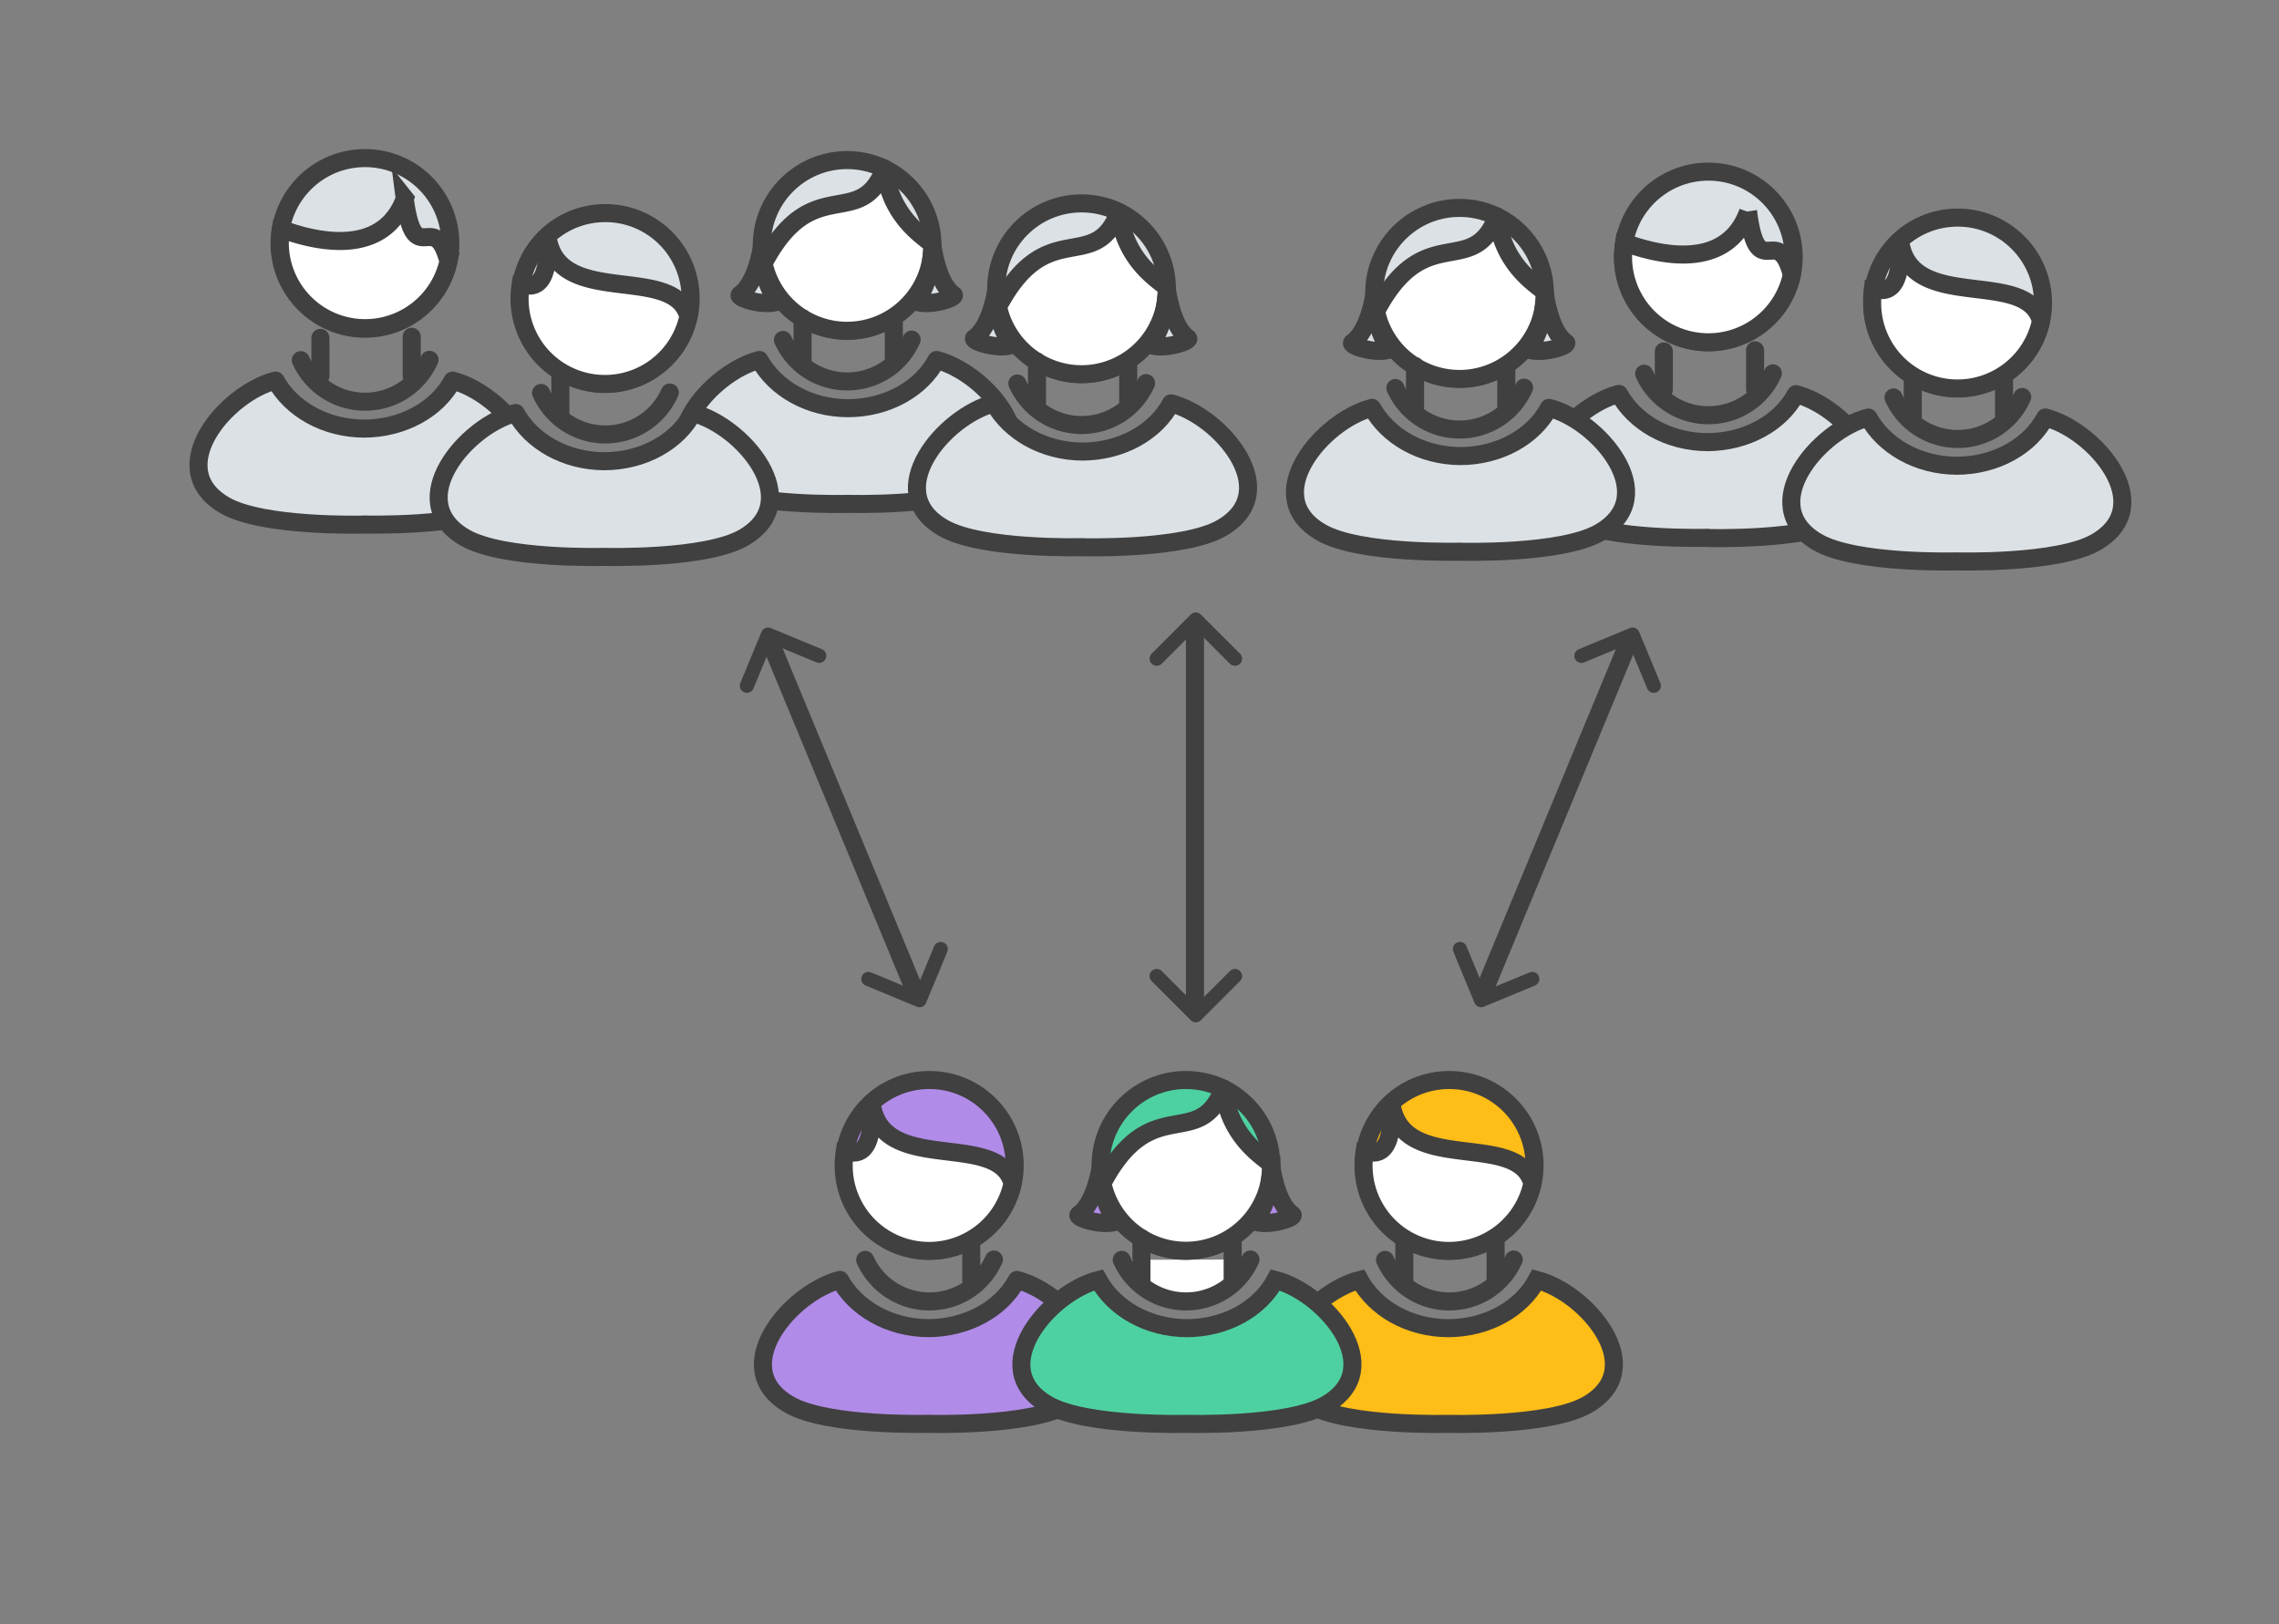 <svg id="Layer_1" data-name="Layer 1" xmlns="http://www.w3.org/2000/svg" viewBox="0 0 504.99 360"><rect x="0" y="0" width="504.99" height="360" fill="#808080" stroke="none"/><defs><style>.cls-1,.cls-9{fill:none;}.cls-1,.cls-2,.cls-3,.cls-4,.cls-5,.cls-6,.cls-7,.cls-8,.cls-9{stroke:#404040;}.cls-1,.cls-2,.cls-4,.cls-5,.cls-9{stroke-linecap:round;stroke-linejoin:round;}.cls-1,.cls-2,.cls-3,.cls-4,.cls-5,.cls-6,.cls-7,.cls-8{stroke-width:4px;}.cls-2{fill:#dce1e5;}.cls-3,.cls-4{fill:#fff;}.cls-3,.cls-6,.cls-7,.cls-8{stroke-miterlimit:10;}.cls-5,.cls-8{fill:#b18be8;}.cls-6{fill:#ffbd17;}.cls-7{fill:#4ed1a1;}.cls-9{stroke-width:3.15px;}</style></defs><title>icons</title><path class="cls-1" d="M364.32,82.83a15.62,15.62,0,0,0,28.52-.08"/><path class="cls-2" d="M378.21,119.25s22.52,0.66,31-4.27c14-8.14-.25-24.82-11.26-27.62C394.57,93.68,387,98,378.21,98h0.25c-8.8,0-16.28-4.44-19.73-10.69-11,2.79-25.24,19.56-11.26,27.62,8.47,4.93,31,4.27,31,4.27"/><circle class="cls-2" cx="378.54" cy="56.95" r="18.91"/><path class="cls-3" d="M387.34,46.92c2.14,16.44,6.49,2,9.7,14A18.91,18.91,0,0,1,359.64,57a21.05,21.05,0,0,1,.25-3.21c0.9,0.08,21.62,9.12,27.46-6.82h0Z"/><path class="cls-1" d="M388.9,77.64v8.63m-20.22.08V77.89"/><path class="cls-1" d="M419.57,88.1A15.62,15.62,0,0,0,448.09,88"/><path class="cls-2" d="M433.46,124.43s22.52,0.66,31-4.27c14-8.14-.25-24.82-11.26-27.62-3.37,6.33-10.93,10.69-19.73,10.69h0.25c-8.8,0-16.28-4.44-19.73-10.69-11,2.79-25.24,19.56-11.26,27.62,8.47,4.93,31,4.27,31,4.27"/><circle class="cls-2" cx="433.79" cy="67.14" r="18.91"/><path class="cls-3" d="M421,53.24c2.14,16.44,28,5.92,31.24,17.92a18.91,18.91,0,0,1-37.4-3.95A21.05,21.05,0,0,1,415,64C416,64,421.7,67.14,421,53.24Z"/><path class="cls-1" d="M444.06 83.82L444.06 92.54"/><path class="cls-1" d="M423.84 92.54L423.84 84.07"/><path class="cls-1" d="M309.19,86a15.62,15.62,0,0,0,28.52-.08"/><path class="cls-2" d="M323.49,122.29s22.52,0.66,31-4.27c14-8.14-.25-24.82-11.26-27.62-3.37,6.33-10.93,10.69-19.73,10.69h0.25c-8.8,0-16.28-4.44-19.73-10.69C293,93.19,278.78,110,292.75,118c8.47,4.93,31,4.27,31,4.27"/><circle class="cls-2" cx="323.41" cy="64.99" r="18.91"/><path class="cls-4" d="M331.71,48c-5.51,14.14-15.95.41-26.8,21A18.91,18.91,0,0,0,342.32,65C342.32,63.92,333.19,60.14,331.71,48Zm2.06,32.88v9.54m-20.22,0V81.1"/><path class="cls-2" d="M304.51,65.4s0,8.71,3.78,11.92c-3,1.4-9.54-.74-8.63-1.4C303.36,73.38,304.51,65.4,304.51,65.4ZM342.32,65s-0.16,9.12-3.95,12.33c3,1.4,9.54-.74,8.63-1.4C343.3,73.38,342.32,65,342.32,65Z"/><path class="cls-1" d="M173.49,75.35A15.62,15.62,0,0,0,202,75.27"/><path class="cls-2" d="M187.79,111.68s22.52,0.66,31-4.27c14-8.14-.25-24.82-11.26-27.62-3.37,6.33-10.93,10.69-19.73,10.69H188c-8.8,0-16.28-4.44-19.73-10.69-11,2.79-25.24,19.56-11.26,27.62,8.47,4.93,31,4.27,31,4.27"/><circle class="cls-2" cx="187.71" cy="54.39" r="18.91"/><path class="cls-4" d="M196,37.37c-5.51,14.14-15.95.41-26.8,21a18.91,18.91,0,0,0,37.4-3.95C206.61,53.32,197.49,49.54,196,37.37Zm2.06,32.88v9.54m-20.22,0V70.5"/><path class="cls-2" d="M168.8,54.8s0,8.71,3.78,11.92c-3,1.4-9.54-.74-8.63-1.4C167.65,62.77,168.8,54.8,168.8,54.8Zm37.81-.41s-0.16,9.12-3.95,12.33c3,1.4,9.54-.74,8.63-1.4C207.6,62.77,206.61,54.39,206.61,54.39Z"/><path class="cls-1" d="M225.43,85a15.62,15.62,0,0,0,28.52-.08"/><path class="cls-2" d="M239.73,121.29s22.52,0.66,31-4.27c14-8.14-.25-24.82-11.26-27.62-3.37,6.33-10.93,10.69-19.73,10.69H240c-8.8,0-16.28-4.44-19.73-10.69C209.23,92.19,195,109,209,117c8.47,4.93,31,4.27,31,4.27"/><circle class="cls-2" cx="239.65" cy="63.99" r="18.91"/><path class="cls-4" d="M247.95,47c-5.51,14.14-15.95.41-26.8,21A18.91,18.91,0,0,0,258.55,64C258.55,62.92,249.43,59.14,247.95,47ZM250,79.86v9.54m-20.22,0V80.1"/><path class="cls-2" d="M220.74,64.4s0,8.71,3.78,11.92c-3,1.4-9.54-.74-8.63-1.4C219.59,72.38,220.74,64.4,220.74,64.4ZM258.55,64s-0.16,9.12-3.95,12.33c3,1.4,9.54-.74,8.63-1.4C259.54,72.38,258.55,64,258.55,64Z"/><path class="cls-1" d="M66.65,79.83a15.62,15.62,0,0,0,28.52-.08"/><path class="cls-2" d="M80.55,116.25s22.52,0.66,31-4.27c14-8.14-.25-24.82-11.26-27.62C96.9,90.68,89.34,95,80.55,95h0.25C72,95,64.52,90.6,61.06,84.35,50,87.15,35.83,103.92,49.8,112c8.47,4.93,31,4.27,31,4.27"/><circle class="cls-2" cx="80.87" cy="53.95" r="18.91"/><path class="cls-3" d="M89.67,43.92c2.14,16.44,6.49,2,9.7,14A18.91,18.91,0,0,1,62,54a21.05,21.05,0,0,1,.25-3.21c0.9,0.08,21.62,9.12,27.46-6.82h0Z"/><path class="cls-1" d="M91.23,74.64v8.63M71,83.35V74.89"/><path class="cls-1" d="M119.9,87.1A15.62,15.62,0,0,0,148.42,87"/><path class="cls-2" d="M133.79,123.43s22.52,0.66,31-4.27c14-8.14-.25-24.82-11.26-27.62-3.37,6.33-10.93,10.69-19.73,10.69H134c-8.8,0-16.28-4.44-19.73-10.69-11,2.79-25.24,19.56-11.26,27.62,8.47,4.93,31,4.27,31,4.27"/><circle class="cls-2" cx="134.12" cy="66.14" r="18.91"/><path class="cls-3" d="M121.29,52.24c2.14,16.44,28,5.92,31.24,17.92a18.91,18.91,0,0,1-37.4-3.95,21.05,21.05,0,0,1,.25-3.21C116.36,63,122,66.14,121.29,52.24Z"/><path class="cls-1" d="M124.17 91.54L124.17 83.07"/><path class="cls-1" d="M191.71,279.25a15.62,15.62,0,0,0,28.52-.08"/><path class="cls-5" d="M205.6,315.59s22.52,0.66,31-4.27c14-8.14-.25-24.82-11.26-27.62C222,290,214.4,294.38,205.6,294.38h0.25c-8.8,0-16.28-4.44-19.73-10.69-11,2.79-25.24,19.56-11.26,27.62,8.47,4.93,31,4.27,31,4.27"/><circle class="cls-5" cx="205.93" cy="258.29" r="18.91"/><path class="cls-3" d="M193.11,244.4c2.14,16.44,28,5.92,31.24,17.92a18.91,18.91,0,0,1-37.4-3.95,21.05,21.05,0,0,1,.25-3.21C188.18,255.17,193.85,258.29,193.11,244.4Z"/><path class="cls-1" d="M215.21 274.98L215.21 283.69"/><path class="cls-1" d="M306.9,279.25a15.62,15.62,0,0,0,28.52-.08"/><path class="cls-6" d="M320.79,315.59s22.52,0.66,31-4.27c14-8.14-.25-24.82-11.26-27.62-3.37,6.33-10.93,10.69-19.73,10.69H321c-8.8,0-16.28-4.44-19.73-10.69-11,2.79-25.24,19.56-11.26,27.62,8.47,4.93,31,4.27,31,4.27"/><circle class="cls-6" cx="321.12" cy="258.29" r="18.91"/><path class="cls-3" d="M308.3,244.4c2.14,16.44,28,5.92,31.24,17.92a18.91,18.91,0,0,1-37.4-3.95,21.05,21.05,0,0,1,.25-3.21C303.37,255.17,309,258.29,308.3,244.4Z"/><path class="cls-1" d="M331.4 274.98L331.4 283.69"/><path class="cls-1" d="M311.18 283.69L311.18 275.22"/><path class="cls-4" d="M248.56,279.25a15.62,15.62,0,0,0,28.52-.08"/><path class="cls-7" d="M262.86,315.59s22.52,0.66,31-4.27c14-8.14-.25-24.82-11.26-27.62-3.37,6.33-10.93,10.69-19.73,10.69h0.25c-8.8,0-16.28-4.44-19.73-10.69-11,2.79-25.24,19.56-11.26,27.62,8.47,4.93,31,4.27,31,4.27"/><circle class="cls-7" cx="262.78" cy="258.29" r="18.91"/><path class="cls-4" d="M271.08,241.28c-5.51,14.14-15.95.41-26.8,21a18.91,18.91,0,0,0,37.4-3.95C281.69,257.22,272.56,253.44,271.08,241.28Zm2.06,32.88v9.54m-20.22,0V274.4"/><path class="cls-8" d="M243.88,258.7s0,8.71,3.78,11.92c-3,1.4-9.54-.74-8.63-1.4C242.72,266.68,243.88,258.7,243.88,258.7Zm37.81-.41s-0.16,9.12-3.95,12.33c3,1.4,9.54-.74,8.63-1.4C282.67,266.68,281.69,258.29,281.69,258.29Z"/><path class="cls-1" d="M264.79 222.33L264.79 139"/><path class="cls-9" d="M256.3 216.34L264.97 225.02 273.65 216.34"/><path class="cls-9" d="M273.65 146L264.97 137.32 256.3 146"/><path class="cls-1" d="M329.05 219.13L360.94 142.14"/><path class="cls-9" d="M323.5 210.35L328.19 221.68 339.52 216.99"/><path class="cls-9" d="M366.45 152L361.75 140.66 350.42 145.36"/><path class="cls-1" d="M171.05 143.22L202.94 220.2"/><path class="cls-9" d="M165.5 152L170.19 140.66 181.52 145.36"/><path class="cls-9" d="M208.45 210.35L203.75 221.68 192.42 216.99"/></svg>